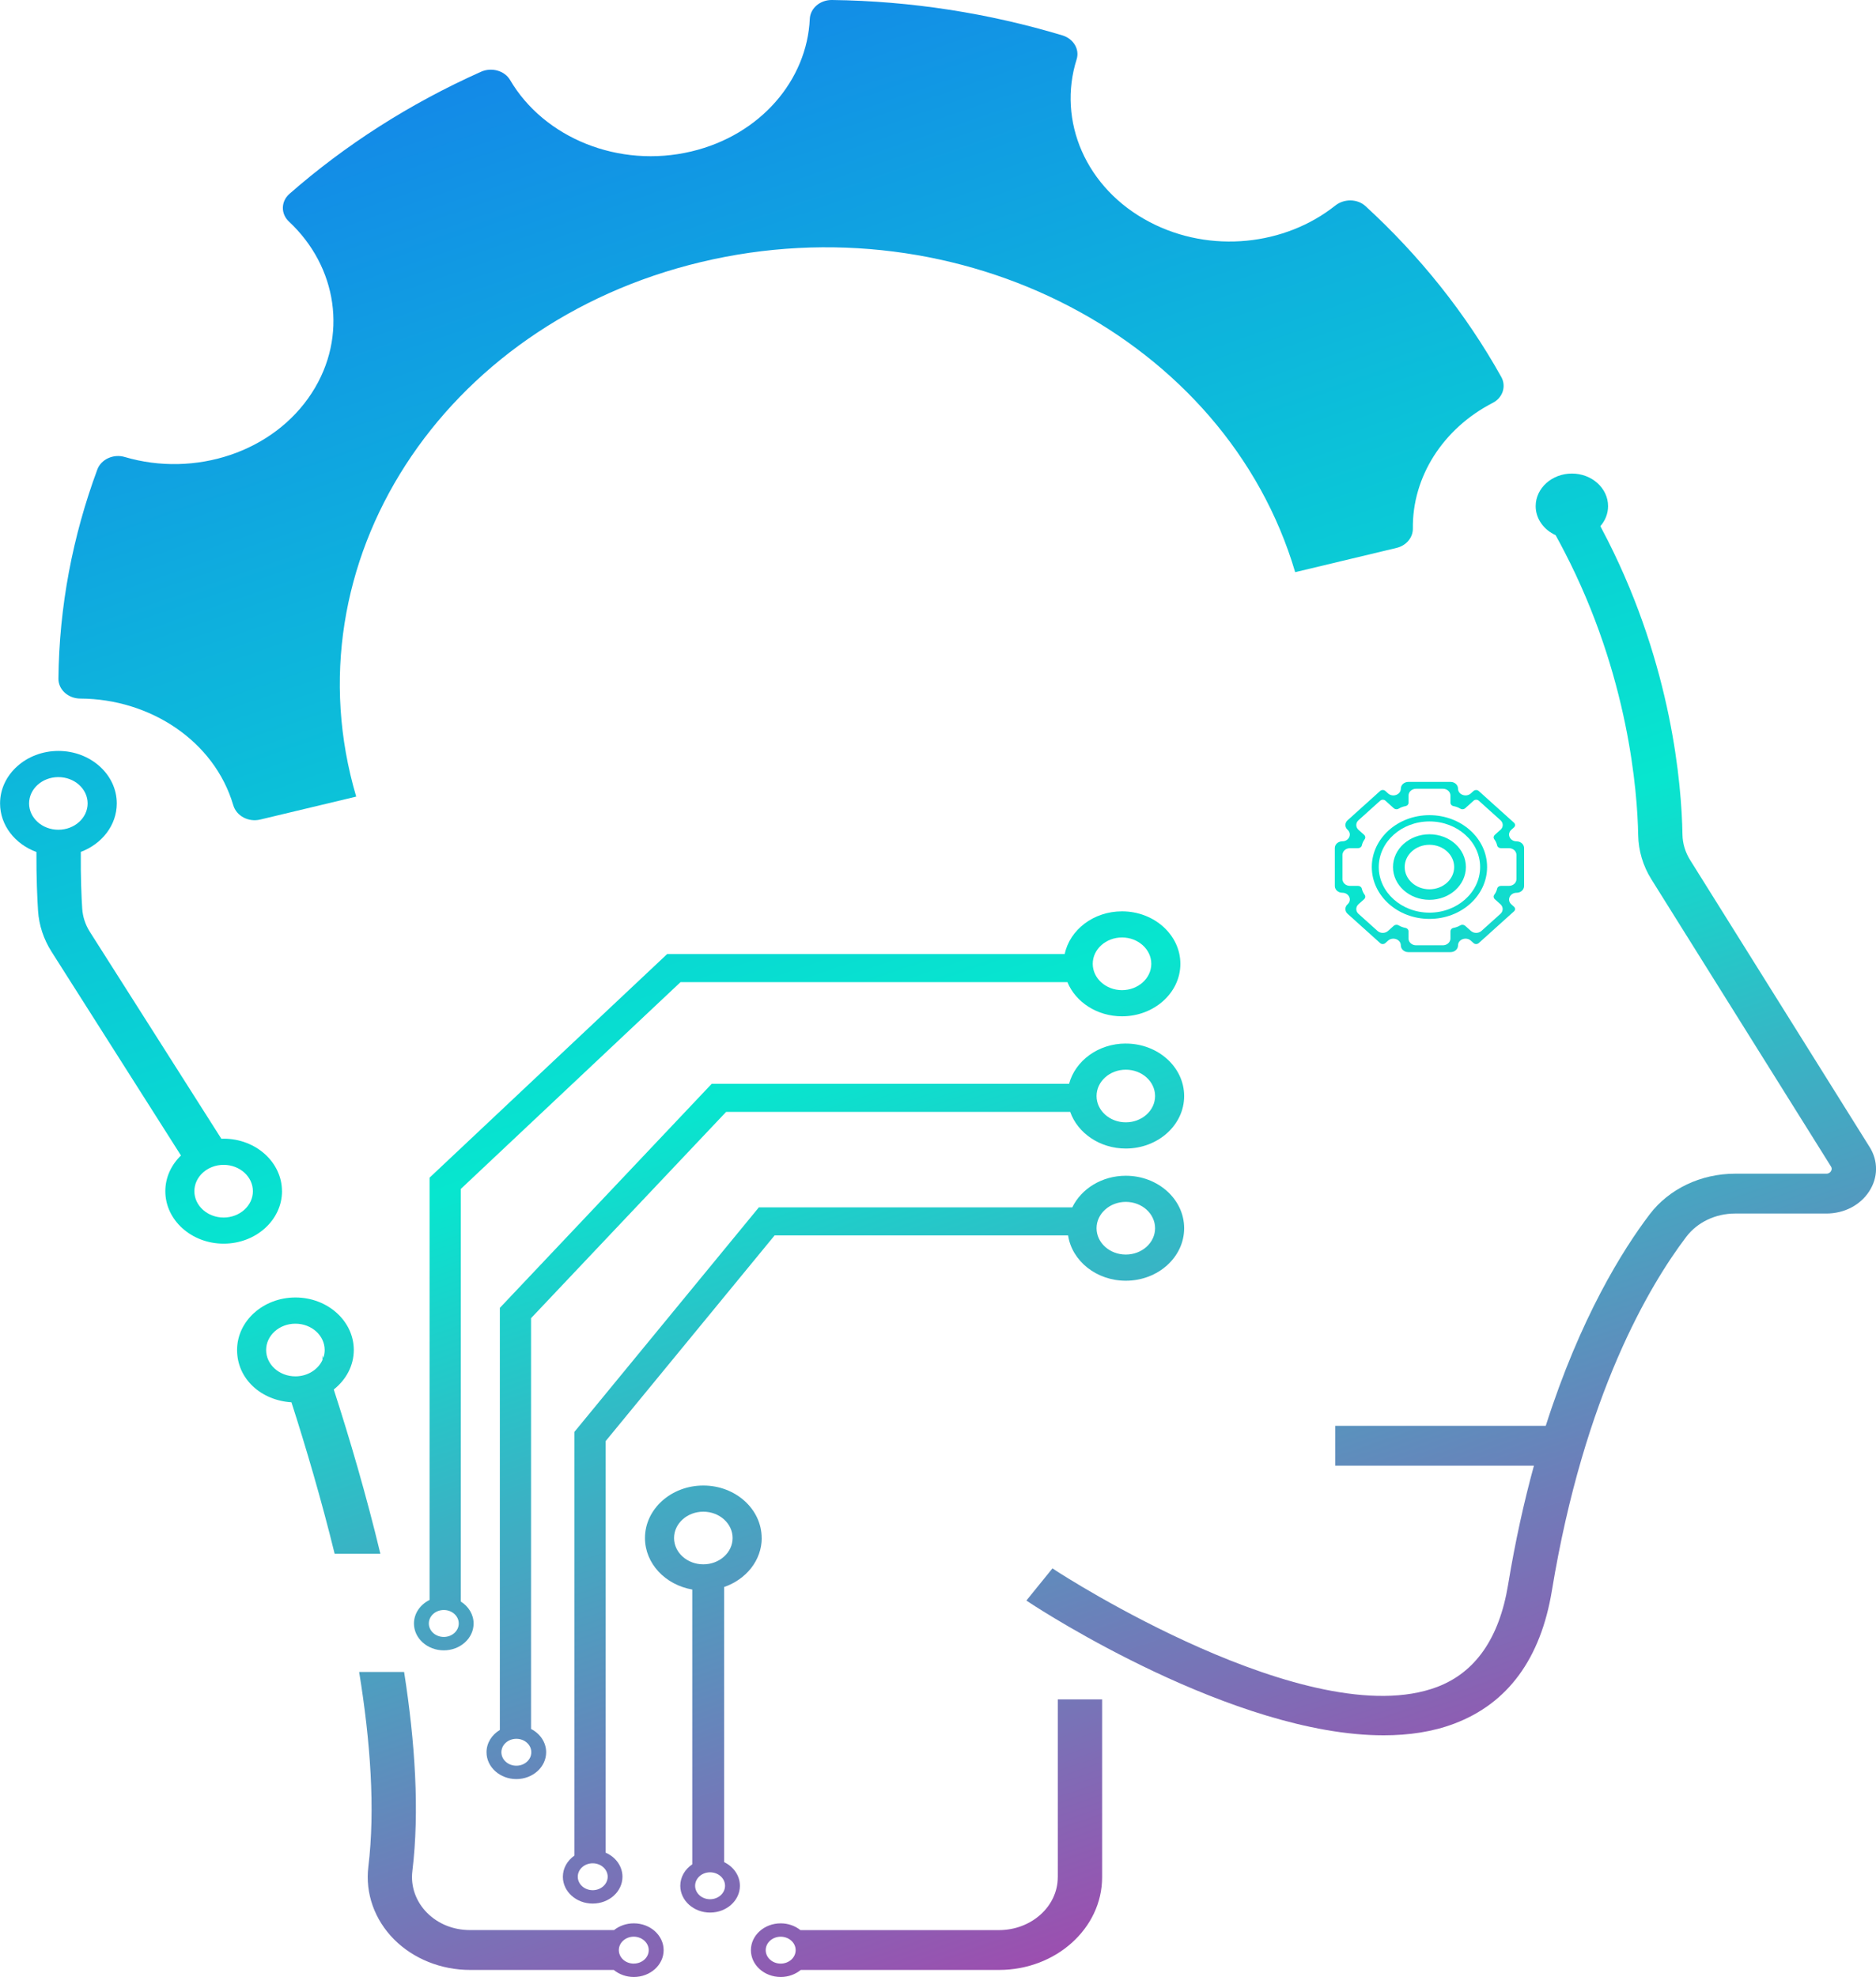 <svg width="56" height="59" viewBox="0 0 56 59" fill="none" xmlns="http://www.w3.org/2000/svg">
<g clip-path="url(#clip0_2870_279)">
<path d="M31.575 56.024C31.575 56.894 30.788 57.602 29.82 57.602H23.893C23.736 57.477 23.53 57.4 23.305 57.4C22.814 57.4 22.415 57.759 22.415 58.201C22.415 58.642 22.814 59.001 23.305 59.001C23.536 59.001 23.745 58.921 23.903 58.791H29.821C31.518 58.791 32.899 57.55 32.899 56.024V50.716H31.576V56.024H31.575ZM23.304 58.602C23.058 58.602 22.857 58.422 22.857 58.201C22.857 57.98 23.057 57.799 23.304 57.799C23.551 57.799 23.751 57.979 23.751 58.201C23.751 58.423 23.551 58.602 23.304 58.602Z" fill="url(#paint0_linear_2870_279)"/>
<path d="M9.963 41.468C10.328 41.18 10.561 40.759 10.561 40.289C10.561 39.425 9.779 38.722 8.819 38.722C7.858 38.722 7.077 39.425 7.077 40.289C7.077 41.153 7.795 41.794 8.7 41.85C9.138 43.213 9.594 44.761 9.989 46.369H11.354C10.935 44.623 10.44 42.942 9.963 41.467V41.468ZM9.651 40.527C9.643 40.504 9.635 40.48 9.627 40.455V40.586C9.497 40.872 9.183 41.076 8.818 41.076C8.336 41.076 7.944 40.723 7.944 40.29C7.944 39.856 8.336 39.504 8.818 39.504C9.3 39.504 9.692 39.856 9.692 40.29C9.692 40.373 9.677 40.453 9.651 40.528V40.527Z" fill="url(#paint1_linear_2870_279)"/>
<path d="M8.417 35.55C8.417 34.686 7.636 33.983 6.675 33.983C6.653 33.983 6.63 33.986 6.608 33.986L2.682 27.809C2.547 27.595 2.47 27.362 2.454 27.115C2.432 26.775 2.406 26.188 2.412 25.424C3.042 25.188 3.486 24.628 3.486 23.977C3.486 23.114 2.704 22.411 1.744 22.411C0.783 22.411 0.002 23.114 0.002 23.977C0.002 24.632 0.451 25.194 1.087 25.427C1.084 26.189 1.111 26.793 1.136 27.184C1.163 27.609 1.302 28.03 1.536 28.398L5.402 34.485C5.113 34.765 4.935 35.138 4.935 35.55C4.935 36.414 5.716 37.116 6.676 37.116C7.637 37.116 8.418 36.414 8.418 35.55H8.417ZM1.742 24.763C1.26 24.763 0.868 24.411 0.868 23.977C0.868 23.544 1.26 23.192 1.742 23.192C2.223 23.192 2.616 23.544 2.616 23.977C2.616 24.411 2.223 24.763 1.742 24.763ZM6.675 36.336C6.194 36.336 5.802 35.983 5.802 35.55C5.802 35.117 6.194 34.764 6.675 34.764C7.157 34.764 7.549 35.117 7.549 35.55C7.549 35.983 7.157 36.336 6.675 36.336Z" fill="url(#paint2_linear_2870_279)"/>
<path d="M18.918 57.4C18.692 57.4 18.486 57.477 18.33 57.601H14.029C13.533 57.601 13.08 57.418 12.749 57.087C12.415 56.751 12.254 56.298 12.309 55.845C12.526 54.062 12.392 52.001 12.063 49.899H10.721C11.058 51.972 11.204 53.997 10.995 55.716C10.9 56.505 11.18 57.295 11.766 57.882C12.342 58.459 13.167 58.791 14.031 58.791H18.322C18.48 58.921 18.69 59.001 18.92 59.001C19.411 59.001 19.81 58.642 19.81 58.201C19.81 57.759 19.411 57.4 18.92 57.4L18.918 57.4ZM18.918 58.602C18.676 58.602 18.48 58.428 18.473 58.211V58.188C18.48 57.972 18.676 57.798 18.918 57.798C19.16 57.798 19.365 57.978 19.365 58.2C19.365 58.422 19.165 58.601 18.918 58.601V58.602Z" fill="url(#paint3_linear_2870_279)"/>
<path d="M22.736 45.901C22.736 45.037 21.955 44.334 20.995 44.334C20.034 44.334 19.253 45.037 19.253 45.901C19.253 46.663 19.862 47.299 20.665 47.438V55.639C20.448 55.785 20.307 56.017 20.307 56.279C20.307 56.72 20.706 57.079 21.197 57.079C21.688 57.079 22.087 56.72 22.087 56.279C22.087 55.974 21.895 55.708 21.615 55.573V47.363C22.27 47.138 22.738 46.568 22.738 45.901H22.736ZM21.643 56.279C21.643 56.5 21.443 56.681 21.196 56.681C20.949 56.681 20.75 56.501 20.75 56.279C20.75 56.057 20.95 55.877 21.196 55.877C21.442 55.877 21.643 56.057 21.643 56.279ZM20.995 46.686C20.513 46.686 20.121 46.334 20.121 45.901C20.121 45.467 20.513 45.115 20.995 45.115C21.476 45.115 21.869 45.467 21.869 45.901C21.869 46.334 21.476 46.686 20.995 46.686Z" fill="url(#paint4_linear_2870_279)"/>
<path d="M23.124 36.869H31.883C31.999 37.632 32.727 38.222 33.606 38.222C34.567 38.222 35.348 37.519 35.348 36.655C35.348 35.792 34.567 35.089 33.606 35.089C32.893 35.089 32.278 35.477 32.009 36.032H22.653L17.145 42.735V55.38C16.936 55.527 16.802 55.754 16.802 56.01C16.802 56.452 17.201 56.81 17.692 56.81C18.182 56.81 18.581 56.452 18.581 56.01C18.581 55.693 18.375 55.419 18.077 55.29V43.011L23.123 36.869H23.124ZM33.606 35.869C34.088 35.869 34.48 36.222 34.48 36.655C34.48 37.089 34.088 37.441 33.606 37.441C33.125 37.441 32.733 37.089 32.733 36.655C32.733 36.222 33.125 35.869 33.606 35.869ZM18.14 56.009C18.14 56.23 17.939 56.411 17.693 56.411C17.446 56.411 17.247 56.231 17.247 56.009C17.247 55.787 17.447 55.608 17.693 55.608C17.938 55.608 18.14 55.788 18.14 56.009Z" fill="url(#paint5_linear_2870_279)"/>
<path d="M33.606 31.143C32.785 31.143 32.098 31.657 31.913 32.345H21.245L14.921 39.032V51.629C14.682 51.772 14.523 52.017 14.523 52.294C14.523 52.736 14.923 53.095 15.413 53.095C15.904 53.095 16.303 52.736 16.303 52.294C16.303 51.997 16.121 51.737 15.852 51.599V39.34L21.676 33.183H31.946C32.17 33.816 32.829 34.277 33.606 34.277C34.567 34.277 35.348 33.574 35.348 32.711C35.348 31.847 34.567 31.144 33.606 31.144V31.143ZM15.86 52.294C15.86 52.516 15.66 52.696 15.414 52.696C15.168 52.696 14.967 52.517 14.967 52.294C14.967 52.072 15.167 51.893 15.414 51.893C15.661 51.893 15.86 52.072 15.86 52.294ZM33.606 33.495C33.125 33.495 32.733 33.143 32.733 32.71C32.733 32.276 33.125 31.924 33.606 31.924C34.088 31.924 34.48 32.276 34.48 32.71C34.48 33.143 34.088 33.495 33.606 33.495Z" fill="url(#paint6_linear_2870_279)"/>
<path d="M20.314 29.311H31.863C32.109 29.906 32.746 30.331 33.493 30.331C34.453 30.331 35.235 29.628 35.235 28.765C35.235 27.901 34.453 27.198 33.493 27.198C32.643 27.198 31.934 27.749 31.782 28.473H19.915L12.823 35.146V47.749C12.546 47.885 12.357 48.149 12.357 48.453C12.357 48.894 12.757 49.253 13.247 49.253C13.738 49.253 14.137 48.894 14.137 48.453C14.137 48.181 13.986 47.941 13.755 47.796V35.483L20.313 29.312L20.314 29.311ZM33.493 27.978C33.974 27.978 34.367 28.331 34.367 28.764C34.367 29.197 33.974 29.55 33.493 29.55C33.011 29.55 32.619 29.197 32.619 28.764C32.619 28.331 33.011 27.978 33.493 27.978ZM13.248 48.853C13.002 48.853 12.801 48.673 12.801 48.451C12.801 48.229 13.001 48.049 13.248 48.049C13.495 48.049 13.694 48.229 13.694 48.451C13.694 48.673 13.494 48.853 13.248 48.853Z" fill="url(#paint7_linear_2870_279)"/>
<path d="M42.67 24.328C41.72 24.328 40.949 25.021 40.949 25.876C40.949 26.731 41.72 27.424 42.67 27.424C43.621 27.424 44.391 26.731 44.391 25.876C44.391 25.021 43.621 24.328 42.67 24.328ZM42.67 27.237C41.834 27.237 41.157 26.627 41.157 25.876C41.157 25.125 41.835 24.515 42.67 24.515C43.505 24.515 44.183 25.125 44.183 25.876C44.183 26.627 43.505 27.237 42.67 27.237Z" fill="url(#paint8_linear_2870_279)"/>
<path d="M42.67 24.898C42.07 24.898 41.582 25.335 41.582 25.876C41.582 26.417 42.069 26.854 42.67 26.854C43.271 26.854 43.758 26.417 43.758 25.876C43.758 25.335 43.271 24.898 42.67 24.898ZM42.67 26.54C42.262 26.54 41.931 26.243 41.931 25.876C41.931 25.509 42.262 25.212 42.67 25.212C43.078 25.212 43.408 25.509 43.408 25.876C43.408 26.243 43.078 26.54 42.67 26.54Z" fill="url(#paint9_linear_2870_279)"/>
<path d="M43.987 23.605L43.906 23.678C43.764 23.806 43.523 23.715 43.523 23.536C43.523 23.425 43.423 23.335 43.299 23.335H42.04C41.917 23.335 41.816 23.425 41.816 23.536C41.816 23.716 41.576 23.806 41.434 23.678L41.353 23.605C41.311 23.567 41.242 23.567 41.199 23.605L40.227 24.48C40.139 24.558 40.139 24.686 40.227 24.764C40.368 24.891 40.268 25.108 40.069 25.108C39.945 25.108 39.845 25.198 39.845 25.309V26.442C39.845 26.553 39.945 26.643 40.069 26.643C40.269 26.643 40.368 26.86 40.227 26.987C40.139 27.066 40.139 27.193 40.227 27.272L41.199 28.146C41.241 28.184 41.31 28.184 41.353 28.146L41.434 28.073C41.576 27.946 41.816 28.036 41.816 28.215C41.816 28.326 41.917 28.416 42.04 28.416H43.299C43.423 28.416 43.523 28.326 43.523 28.215C43.523 28.035 43.764 27.946 43.906 28.073L43.987 28.146C44.029 28.184 44.098 28.184 44.141 28.146L45.194 27.198C45.236 27.161 45.236 27.099 45.194 27.061L45.113 26.988C44.972 26.861 45.072 26.644 45.271 26.644C45.395 26.644 45.495 26.554 45.495 26.443V25.31C45.495 25.199 45.395 25.109 45.271 25.109C45.071 25.109 44.972 24.892 45.113 24.765L45.194 24.692C45.236 24.654 45.236 24.592 45.194 24.554L44.141 23.606C44.099 23.568 44.03 23.568 43.987 23.606V23.605ZM44.79 24.764L44.621 24.916C44.582 24.951 44.575 25.005 44.605 25.046C44.647 25.103 44.676 25.165 44.691 25.232C44.702 25.28 44.75 25.313 44.804 25.313H45.043C45.167 25.313 45.267 25.403 45.267 25.514V26.237C45.267 26.348 45.167 26.438 45.043 26.438H44.804C44.75 26.438 44.702 26.472 44.691 26.52C44.676 26.586 44.647 26.648 44.605 26.705C44.575 26.746 44.582 26.8 44.621 26.835L44.79 26.987C44.878 27.066 44.878 27.193 44.79 27.272L44.223 27.782C44.136 27.861 43.994 27.861 43.907 27.782L43.737 27.63C43.699 27.595 43.639 27.588 43.593 27.615C43.53 27.653 43.461 27.679 43.387 27.692C43.333 27.702 43.297 27.745 43.297 27.794V28.009C43.297 28.12 43.196 28.211 43.072 28.211H42.269C42.146 28.211 42.045 28.12 42.045 28.009V27.794C42.045 27.745 42.008 27.702 41.955 27.692C41.881 27.679 41.812 27.653 41.749 27.615C41.703 27.588 41.643 27.595 41.604 27.63L41.435 27.782C41.348 27.861 41.206 27.861 41.119 27.782L40.551 27.272C40.464 27.193 40.464 27.066 40.551 26.987L40.721 26.835C40.759 26.8 40.766 26.746 40.736 26.705C40.695 26.648 40.666 26.586 40.651 26.52C40.64 26.471 40.592 26.438 40.538 26.438H40.298C40.174 26.438 40.074 26.348 40.074 26.237V25.514C40.074 25.403 40.174 25.313 40.298 25.313H40.538C40.592 25.313 40.64 25.279 40.651 25.232C40.666 25.165 40.695 25.103 40.736 25.046C40.766 25.005 40.759 24.951 40.721 24.916L40.551 24.764C40.464 24.686 40.464 24.558 40.551 24.48L41.201 23.895C41.243 23.858 41.312 23.858 41.355 23.895L41.605 24.121C41.644 24.156 41.704 24.162 41.75 24.135C41.812 24.097 41.882 24.071 41.956 24.058C42.01 24.048 42.046 24.005 42.046 23.956V23.741C42.046 23.63 42.147 23.54 42.27 23.54H43.074C43.197 23.54 43.297 23.63 43.297 23.741V23.956C43.297 24.005 43.335 24.048 43.388 24.058C43.462 24.071 43.531 24.097 43.594 24.135C43.639 24.162 43.7 24.156 43.738 24.121L43.989 23.895C44.031 23.858 44.1 23.858 44.142 23.895L44.792 24.48C44.88 24.558 44.88 24.686 44.792 24.764H44.79Z" fill="url(#paint10_linear_2870_279)"/>
<path d="M55.808 34.23L50.448 25.661C50.306 25.433 50.227 25.172 50.223 24.907C50.197 23.394 49.902 19.909 48 16.142C47.926 15.996 47.85 15.849 47.772 15.703C47.916 15.538 48.002 15.33 48.002 15.105C48.002 14.569 47.517 14.133 46.922 14.133C46.327 14.133 45.841 14.569 45.841 15.105C45.841 15.483 46.084 15.811 46.436 15.971C46.528 16.137 46.615 16.301 46.7 16.465C48.617 20.167 48.878 23.627 48.901 24.924C48.909 25.387 49.045 25.844 49.296 26.244L54.656 34.813C54.693 34.873 54.675 34.924 54.654 34.956C54.633 34.989 54.592 35.028 54.515 35.028H51.79C50.772 35.028 49.82 35.482 49.243 36.242C48.436 37.305 47.171 39.327 46.142 42.552H39.857V43.741H45.789C45.496 44.811 45.232 45.993 45.017 47.299C44.755 48.889 44.041 49.914 42.898 50.346C39.092 51.781 31.643 46.954 31.567 46.905L31.417 46.806L30.638 47.767L30.788 47.865C31.07 48.05 36.827 51.789 41.302 51.789C42.051 51.789 42.763 51.685 43.407 51.442C45.009 50.839 45.99 49.503 46.325 47.472C47.29 41.612 49.252 38.341 50.336 36.912C50.666 36.477 51.21 36.217 51.791 36.217H54.516C55.049 36.217 55.527 35.97 55.796 35.556C56.065 35.142 56.07 34.647 55.808 34.229V34.23Z" fill="url(#paint11_linear_2870_279)"/>
<path d="M2.393 20.848C4.486 20.857 6.397 22.117 6.961 24.024C6.961 24.026 6.962 24.027 6.963 24.03C7.056 24.349 7.413 24.544 7.768 24.459L10.633 23.774C8.577 16.813 13.184 9.67 20.924 7.821C28.664 5.971 36.606 10.115 38.662 17.076L41.688 16.352C41.978 16.283 42.178 16.044 42.175 15.773C42.156 14.229 43.075 12.787 44.563 12.021C44.861 11.867 44.968 11.526 44.814 11.249C43.749 9.343 42.375 7.633 40.764 6.154C40.518 5.928 40.122 5.926 39.859 6.135C38.368 7.322 36.143 7.579 34.326 6.631C32.406 5.63 31.558 3.605 32.139 1.769C32.233 1.469 32.042 1.156 31.714 1.056C29.52 0.396 27.204 0.03 24.836 -6.28441e-05C24.483 -0.005 24.188 0.245 24.173 0.563C24.091 2.385 22.708 4.025 20.646 4.518C18.465 5.039 16.236 4.108 15.226 2.387C15.061 2.108 14.674 2.001 14.36 2.141C12.221 3.096 10.3 4.332 8.641 5.785C8.384 6.01 8.377 6.381 8.626 6.613C10.06 7.952 10.401 10.033 9.311 11.722C8.164 13.501 5.811 14.256 3.722 13.638C3.383 13.538 3.017 13.709 2.905 14.013C2.168 16.002 1.766 18.105 1.744 20.254C1.741 20.579 2.033 20.846 2.394 20.848H2.393Z" fill="url(#paint12_linear_2870_279)"/>
</g>
<defs>
<linearGradient id="paint0_linear_2870_279" x1="32.752" y1="66.566" x2="9.183" y2="-2.24" gradientUnits="userSpaceOnUse">
<stop offset="0.06" stop-color="#B03AAB"/>
<stop offset="0.49" stop-color="#07E6CF"/>
<stop offset="0.95" stop-color="#1483E9"/>
</linearGradient>
<linearGradient id="paint1_linear_2870_279" x1="21.568" y1="70.396" x2="-2" y2="1.591" gradientUnits="userSpaceOnUse">
<stop offset="0.06" stop-color="#B03AAB"/>
<stop offset="0.49" stop-color="#07E6CF"/>
<stop offset="0.95" stop-color="#1483E9"/>
</linearGradient>
<linearGradient id="paint2_linear_2870_279" x1="21.323" y1="70.48" x2="-2.245" y2="1.675" gradientUnits="userSpaceOnUse">
<stop offset="0.06" stop-color="#B03AAB"/>
<stop offset="0.49" stop-color="#07E6CF"/>
<stop offset="0.95" stop-color="#1483E9"/>
</linearGradient>
<linearGradient id="paint3_linear_2870_279" x1="21.019" y1="70.584" x2="-2.549" y2="1.779" gradientUnits="userSpaceOnUse">
<stop offset="0.06" stop-color="#B03AAB"/>
<stop offset="0.49" stop-color="#07E6CF"/>
<stop offset="0.95" stop-color="#1483E9"/>
</linearGradient>
<linearGradient id="paint4_linear_2870_279" x1="28.694" y1="67.956" x2="5.125" y2="-0.85" gradientUnits="userSpaceOnUse">
<stop offset="0.06" stop-color="#B03AAB"/>
<stop offset="0.49" stop-color="#07E6CF"/>
<stop offset="0.95" stop-color="#1483E9"/>
</linearGradient>
<linearGradient id="paint5_linear_2870_279" x1="34.431" y1="65.99" x2="10.863" y2="-2.815" gradientUnits="userSpaceOnUse">
<stop offset="0.06" stop-color="#B03AAB"/>
<stop offset="0.49" stop-color="#07E6CF"/>
<stop offset="0.95" stop-color="#1483E9"/>
</linearGradient>
<linearGradient id="paint6_linear_2870_279" x1="34.852" y1="65.846" x2="11.284" y2="-2.959" gradientUnits="userSpaceOnUse">
<stop offset="0.06" stop-color="#B03AAB"/>
<stop offset="0.49" stop-color="#07E6CF"/>
<stop offset="0.95" stop-color="#1483E9"/>
</linearGradient>
<linearGradient id="paint7_linear_2870_279" x1="35.297" y1="65.694" x2="11.728" y2="-3.112" gradientUnits="userSpaceOnUse">
<stop offset="0.06" stop-color="#B03AAB"/>
<stop offset="0.49" stop-color="#07E6CF"/>
<stop offset="0.95" stop-color="#1483E9"/>
</linearGradient>
<linearGradient id="paint8_linear_2870_279" x1="56.462" y1="58.444" x2="32.894" y2="-10.361" gradientUnits="userSpaceOnUse">
<stop offset="0.06" stop-color="#B03AAB"/>
<stop offset="0.49" stop-color="#07E6CF"/>
<stop offset="0.95" stop-color="#1483E9"/>
</linearGradient>
<linearGradient id="paint9_linear_2870_279" x1="56.462" y1="58.444" x2="32.894" y2="-10.361" gradientUnits="userSpaceOnUse">
<stop offset="0.06" stop-color="#B03AAB"/>
<stop offset="0.49" stop-color="#07E6CF"/>
<stop offset="0.95" stop-color="#1483E9"/>
</linearGradient>
<linearGradient id="paint10_linear_2870_279" x1="56.468" y1="58.442" x2="32.899" y2="-10.363" gradientUnits="userSpaceOnUse">
<stop offset="0.06" stop-color="#B03AAB"/>
<stop offset="0.49" stop-color="#07E6CF"/>
<stop offset="0.95" stop-color="#1483E9"/>
</linearGradient>
<linearGradient id="paint11_linear_2870_279" x1="51.512" y1="60.139" x2="27.944" y2="-8.666" gradientUnits="userSpaceOnUse">
<stop offset="0.06" stop-color="#B03AAB"/>
<stop offset="0.49" stop-color="#07E6CF"/>
<stop offset="0.95" stop-color="#1483E9"/>
</linearGradient>
<linearGradient id="paint12_linear_2870_279" x1="43.255" y1="62.976" x2="19.686" y2="-5.829" gradientUnits="userSpaceOnUse">
<stop offset="0.06" stop-color="#B03AAB"/>
<stop offset="0.49" stop-color="#07E6CF"/>
<stop offset="0.95" stop-color="#1483E9"/>
</linearGradient>
<clipPath id="clip0_2870_279">
<rect width="56" height="59" fill="white"/>
</clipPath>
</defs>
</svg>
